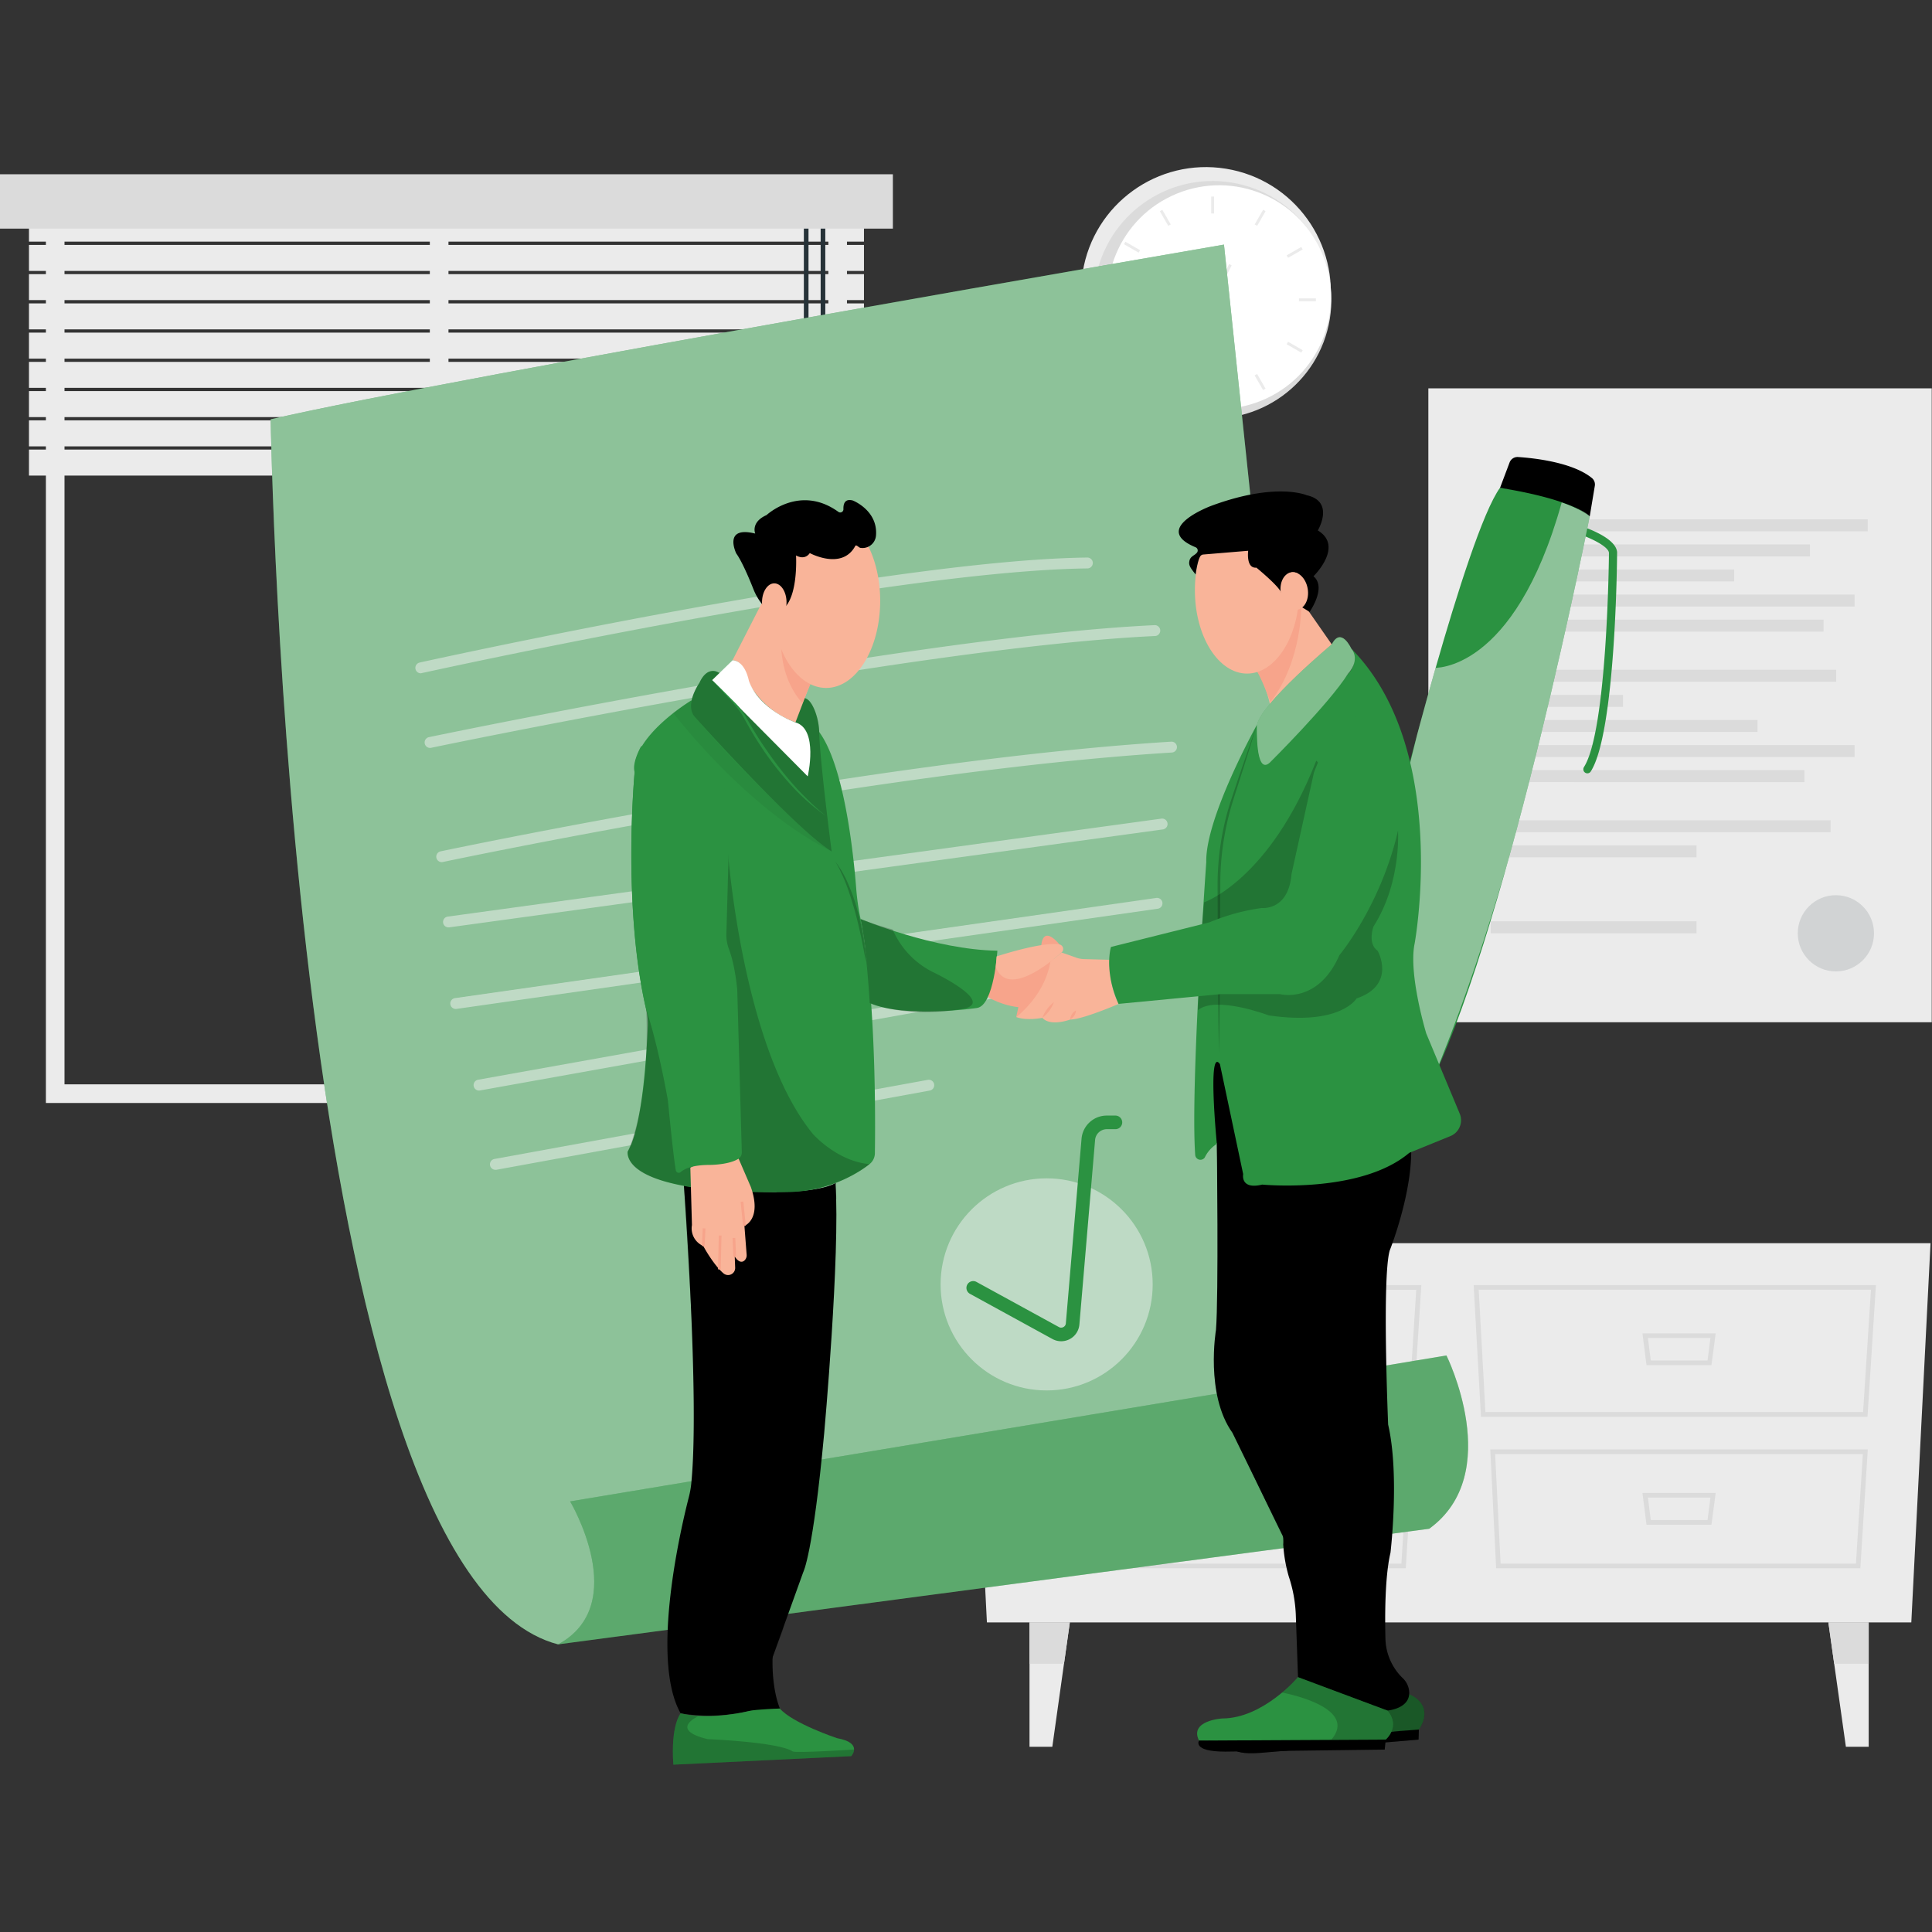 <svg xmlns="http://www.w3.org/2000/svg" viewBox="0 0 500 500" height="500" width="500" data-name="Layer 1"><rect x="0" y="0" width="500" height="500" fill="#333333" stroke="none"/><defs><clipPath id="a"><path data-primary="true" fill="#2b9241" d="M597.41 283.66s26.63-107 39.67-125c0 0 24 2.44 34.29 10.91 0 0-29.85 151.47-60.14 215.62l-32.08-73.51z" data-name="SVGID"/></clipPath><clipPath id="b"><path data-primary="true" fill="#2b9241" d="M323.85 627.19s-3.87 4.41-2.79 19.61l68-3.26s4.7-5.06-5.43-6.87c0 0-16.95-5.65-21.86-11.33 0 0-9.13.3-11.73.93.04 0-14.35 3.73-26.19.92z" data-name="SVGID"/></clipPath></defs><g style="stroke-width:1.477" transform="translate(-43.096 18.811) scale(.677)"><g style="stroke-width:1.477" data-name="freepik--background-complete--inject-5"><circle style="stroke-width:2.181" cx="524.68" cy="83.83" r="47.73" transform="rotate(-80.82 524.672 83.832)" fill="#ebebeb"/><circle style="stroke-width:2.181" cx="527.19" cy="86.82" r="45.41" transform="rotate(-80.71 527.193 86.816)" fill="#dbdbdb"/><circle style="stroke-width:2.181" cx="529.74" cy="85.83" r="42.74" transform="rotate(-22.23 529.623 85.84)" fill="#fff"/><path style="stroke-width:2.181" fill="#ebebeb" d="M526.67 47.36h1.09v6.46h-1.09z"/><path style="stroke-width:2.181" transform="rotate(-29.99 509.116 55.485)" fill="#ebebeb" d="M508.57 52.26h1.09v6.46h-1.09z"/><path style="stroke-width:2.181" transform="rotate(-60.11 496.41 66.68)" fill="#ebebeb" d="M495.83 63.45h1.09v6.48h-1.09z"/><path style="stroke-width:2.181" fill="#ebebeb" d="M487.77 86.28h6.46v1.09h-6.46z"/><path style="stroke-width:2.181" transform="rotate(-30.01 495.867 104.962)" fill="#ebebeb" d="M492.63 104.42h6.46v1.09h-6.46z"/><path style="stroke-width:2.181" transform="rotate(-60.03 509.107 118.187)" fill="#ebebeb" d="M505.88 117.64h6.46v1.09h-6.46z"/><path style="stroke-width:2.181" fill="#ebebeb" d="M526.67 119.83h1.09v6.46h-1.09z"/><path style="stroke-width:2.181" transform="rotate(-30 545.356 118.248)" fill="#ebebeb" d="M544.81 115.02h1.09v6.46h-1.09z"/><path style="stroke-width:2.181" transform="rotate(-60 558.576 104.937)" fill="#ebebeb" d="M558.03 101.72h1.09v6.44h-1.09z"/><path style="stroke-width:2.181" fill="#ebebeb" d="M560.22 86.28h6.46v1.09h-6.46z"/><path style="stroke-width:2.181" transform="rotate(-30 558.575 68.69)" fill="#ebebeb" d="M555.36 68.15h6.44v1.09h-6.44z"/><path style="stroke-width:2.181" transform="rotate(-60.03 545.373 55.47)" fill="#ebebeb" d="M542.14 54.93h6.46v1.09h-6.46z"/><path style="stroke-width:2.181" transform="rotate(-63.04 524.669 91.763)" fill="#ebebeb" d="M504.09 91.22h41.17v1.09h-41.17z"/><path style="stroke-width:2.181" transform="rotate(-11.32 528.336 92.202)" fill="#dbdbdb" d="M527.59 71.94h1.44v40.54h-1.44z"/><path style="stroke-width:2.181" d="M387.43 393.86H81.2V40.22h306.23Zm-299.11-7.13h292V47.36h-292z" fill="#ebebeb"/><path style="stroke-width:2.181" fill="#ebebeb" d="M227.97 49.23h7.13V390.3h-7.13z"/><path style="stroke-width:2.181" fill="#ebebeb" d="M74.73 54.65h319.2v9.94H74.73zm0 11.19h319.2v9.94H74.73zm0 11.16h319.2v9.94H74.73zm0 11.19h319.2v9.94H74.73zm0 11.18h319.2v9.94H74.73zm0 11.17h319.2v9.94H74.73zm0 11.18h319.2v9.94H74.73zm0 11.18h319.2v9.94H74.73zm0 11.17h319.2v9.94H74.73z"/><path style="stroke-width:2.181" fill="#263238" d="M370.95 52.64h1.78v229.01h-1.78z"/><path style="stroke-width:2.181" fill="#263238" d="M370.25 280.86h3.16l1.59 9.1h-6.33zm7.12-228.22h1.78v331.29h-1.78z"/><path style="stroke-width:2.181" fill="#263238" d="M376.68 381.52h3.17l1.57 9.1h-6.31z"/><path style="stroke-width:2.181" fill="#dbdbdb" d="M63.65 38.83h341.33v20.78H63.65z"/><path style="stroke-width:2.181" fill="#ebebeb" d="M609.68 120.67h192.43v242.32H609.68z"/><path style="stroke-width:2.181" fill="#dbdbdb" d="M633.52 170.74h144.11v4.58H633.52zm0 9.59h122.02v4.58H633.52zm0 9.58h93.06v4.58h-93.06zm0 9.6H772.6v4.58H633.52zm0 9.58h127.25v4.58H633.52zm0 19.17h132.05v4.58H633.52zm0 9.6h50.59v4.58h-50.59zm0 9.58h102.01v4.58H633.52zm0 9.59H772.6v4.58H633.52zm0 9.58h119.92v4.58H633.52zm0 19.18h129.94v4.58H633.52zm0 9.59h78.66v4.58h-78.66zm0 29.02h78.66v4.58h-78.66z"/><circle style="stroke-width:2.181" cx="765.47" cy="328.99" r="14.57" fill="#d1d3d4"/><path style="stroke-width:2.181" fill="#ebebeb" d="M801.65 447.45H433.58l7.35 144.98H794.3z"/><path style="stroke-width:2.181" d="M777.55 513.82H629.8l-2.8-50.34h153.78ZM631.5 512h144.37l3-46.76H628.93Zm143.32 59.72H635.6l-2.26-45.43h144.32Zm-137.52-1.79h135.84l2.63-41.86H635.21Z" fill="#dbdbdb"/><path style="stroke-width:2.181" d="M717.9 494.07h-24.83l-1.55-12.14h28zm-23.19-1.78h21.69l1.11-8.58h-23.9zm23.19 62.79h-24.83l-1.55-12.15h28zm-23.19-1.79h21.69l1.11-8.58h-23.9zm-90.93-39.47H456l-2.76-50.34H607Zm-146-1.79H602.1l2.95-46.76H455.21Zm143.27 59.69H461.83l-2.26-45.43h144.32Zm-137.52-1.79h135.84l2.63-41.86H461.44Z" fill="#dbdbdb"/><path style="stroke-width:2.181" d="M544.13 494.07H519.3l-1.55-12.14h28zm-23.19-1.78h21.68l1.1-8.58h-23.9zm23.19 62.79H519.3l-1.55-12.15h28zm-23.19-1.79h21.68l1.1-8.58h-23.9z" fill="#dbdbdb"/><path style="stroke-width:2.181" fill="#ebebeb" d="M457.21 639.96v-47.53h15.41l-2.23 15.8-4.46 31.73z"/><path style="stroke-width:2.181" fill="#dbdbdb" d="M457.21 608.23v-15.8h15.41l-2.23 15.8z"/><path style="stroke-width:2.181" fill="#ebebeb" d="M778.01 639.96v-47.53H762.6l2.22 15.8 4.47 31.73z"/><path style="stroke-width:2.181" fill="#dbdbdb" d="M778.01 608.23v-15.8H762.6l2.22 15.8z"/></g><path style="stroke-width:2.181" d="M167.13 132.5S173.88 573.86 277 600.81l302.55-79.34-48-455.75S238.6 116.1 167.13 132.5z" fill="#2b9241" data-primary="true"/><path style="stroke-width:2.181" d="M167.13 132.5S173.88 573.86 277 600.81l302.55-79.34-48-455.75S238.6 116.1 167.13 132.5z" fill="#f1f2f2" opacity=".5"/><g style="stroke-width:2.181" opacity=".5"><path style="stroke-width:3.222" d="M246.8 389.1a2.08 2.08 0 0 1-.37-4.13l258.4-46.33a2.08 2.08 0 0 1 .73 4.09l-258.39 46.33a1.61 1.61 0 0 1-.37.04z" fill="#f1f2f2"/></g><g style="stroke-width:2.181" opacity=".5"><path style="stroke-width:3.222" d="M232.54 301.78a2.08 2.08 0 0 1-.43-4.12c1.64-.35 165.41-34.86 279.19-41.92a2.08 2.08 0 1 1 .26 4.15c-113.48 7-276.95 41.49-278.59 41.84a2.1 2.1 0 0 1-.43.05z" fill="#f1f2f2"/></g><g style="stroke-width:2.181" opacity=".5"><path style="stroke-width:3.222" d="M235.21 326.72a2.07 2.07 0 0 1-.28-4.13l272.65-37.43a2.08 2.08 0 1 1 .57 4.12L235.5 326.7a1.42 1.42 0 0 1-.29.02z" fill="#f1f2f2"/></g><g style="stroke-width:2.181" opacity=".5"><path style="stroke-width:3.222" d="M237.89 357.91a2.08 2.08 0 0 1-.3-4.14l268.2-38.31a2.08 2.08 0 0 1 .59 4.11l-268.2 38.32z" fill="#f1f2f2"/></g><g style="stroke-width:2.181" opacity=".5"><path style="stroke-width:3.222" d="M253 419.39a2.08 2.08 0 0 1-.37-4.12L418.39 385a2.08 2.08 0 0 1 .75 4.09l-165.73 30.3a2.43 2.43 0 0 1-.41 0z" fill="#f1f2f2"/></g><g style="stroke-width:2.181" opacity=".5"><path style="stroke-width:3.222" d="M228.09 258.12a2.08 2.08 0 0 1-.43-4.12c1.83-.38 183.9-38.4 277.44-42.81h.1a2.08 2.08 0 0 1 .09 4.15c-93.2 4.4-275 42.35-276.78 42.73a2 2 0 0 1-.42.05z" fill="#f1f2f2"/></g><path style="stroke-width:2.181" d="m610 556.62-333 44.19c28.12-15.23 4.59-54.65 4.59-54.65l335-55.79s22.47 45.18-6.59 66.25z" fill="#2b9241" data-primary="true"/><path style="stroke-width:2.181" d="m610 556.62-333 44.19c28.12-15.23 4.59-54.65 4.59-54.65l335-55.79s22.47 45.18-6.59 66.25z" fill="#f1f2f2" opacity=".25"/><g style="stroke-width:2.181" opacity=".5"><path style="stroke-width:3.222" d="M224.52 229.6a2.08 2.08 0 0 1-.45-4.11c1.77-.39 177.53-39.26 255.26-40.14a2.08 2.08 0 0 1 0 4.16c-77.3.88-252.64 39.65-254.41 40a1.73 1.73 0 0 1-.4.09z" fill="#f1f2f2"/></g><path style="stroke-width:2.181" d="M670.48 267.84a1.6 1.6 0 0 1-.84-.24 1.57 1.57 0 0 1-.48-2.15c8.86-13.93 9.54-79.14 9.56-81.95-.35-2.62-7.94-6.1-13-7.65a1.567 1.567 0 1 1 .91-3c2.45.74 14.69 4.75 15.2 10.41a.76.76 0 0 1 0 .15c0 2.8-.56 68.78-10.05 83.69a1.54 1.54 0 0 1-1.3.74z" fill="#2b9241" data-primary="true"/><path style="stroke-width:2.181" data-name="SVGID" d="M597.41 283.66s26.63-107 39.67-125c0 0 24 2.44 34.29 10.91 0 0-29.85 151.47-60.14 215.62l-32.08-73.51z" fill="#2b9241" data-primary="true"/><g style="stroke-width:1.477" clip-path="url(#a)"><path style="stroke-width:2.181" d="M611.67 227.52s30.74 2.23 49-63.26c0 0 6.68 2.23 10.69 5.35 0 0-22.72 126.52-60.14 215.62l-16-58.8 7.57-62.82z" fill="#f1f2f2" opacity=".5"/></g><path style="stroke-width:2.181" d="m637.08 158.7 3.65-9.69a3.23 3.23 0 0 1 3.22-2.09c5.83.38 20.81 1.94 28.27 8.05a3.19 3.19 0 0 1 1.09 3l-1.94 11.64s-5.32-6.22-34.29-10.91z" data-secondary="true"/><path style="stroke-width:2.181" d="M461.68 334.15s.11-8.91 7-.89zM452.13 361l1.56-7.2 3.13 3.13a27.93 27.93 0 0 1-2.91 2.73c-.61.48-1.21.92-1.78 1.34z" fill="#f7a48b"/><path style="stroke-width:2.181" d="M441.49 353.47s9.08 5.63 19.4 3.44c0 0 7.51-5 5.63-18.14L456.2 336l-17.2 6.21Z" fill="#f7a48b"/><path style="stroke-width:2.181" d="m358.72 606.52 12-33.32s3.71-6.79 8-53.07c0 0 6.17-68.19 4.32-95.65 0 0-4.94 3.39-22.53 3.39l-8.95 173.71z" data-secondary="true"/><path style="stroke-width:2.181" opacity=".2" d="m367.98 484.64 8.94-5.55-8.63 76.21-5.25 39.8-4.32 11.42-1.85-28.39z"/><path style="stroke-width:2.181" d="M325.09 425.4s6.06 81.43 2.83 113.83a34.56 34.56 0 0 1-.93 5.25c-2.83 11-14.93 61.87-3.14 82.71a67.81 67.81 0 0 0 26.23-.92l11.73-.93s-6.18-13.27-.31-38c0 0 4.63-26.23 5.24-42.27l4.94-34.25 8-49.37 3.4-37s-5.85 7.12-57.99.95z" data-secondary="true"/><path style="stroke-width:2.181" d="m325.09 425.4 3.08 52.45s21.6-4.93 34.56-27.77c0 0 14.5-19.43 20.67-19.43l-.3-6.17s-8.64 7.4-58.01.92z" opacity=".2"/><path style="stroke-width:2.181" d="M327.88 240s-22.94 13.81-21.61 27.4c0 0-4.88 49.85 4.41 90.76a24 24 0 0 1 .61 6.26c-.38 9.73-2 38.6-7.69 48 0 0-3.84 16.8 61.38 15.48a53.35 53.35 0 0 0 27.27-8 40.83 40.83 0 0 0 3.85-2.71 5.36 5.36 0 0 0 2-4.14c.18-11.48.53-60.6-5.48-89.57a90.44 90.44 0 0 1-1.62-11.2c-1.07-13.81-4.67-48-14.53-60.7zM570.9 611.94s-12.13 16.71-27.83 17.83c0 0-12.58 1.66-8.21 9.05 0 0 56-2.07 71.19-5.45 0 0 6.79-9-4-13.61z" fill="#2b9241" data-primary="true"/><path style="stroke-width:2.181" d="M534.86 638.82s-2.38 4.4 10.26 3.5l60.82-5.1.11-3.85z" data-secondary="true"/><path style="stroke-width:2.181" d="M534.86 638.82s-2.38 4.4 10.26 3.5l60.82-5.1.11-3.85z" opacity=".2"/><path style="stroke-width:2.181" d="M565 618.21s30 2.22 20.22 15.62c0 0 13.28.85 20.88-.46 0 0 6.79-9-4-13.61l-31.19-7.82z" opacity=".4"/><path style="stroke-width:2.181" d="M528.82 409.32s.72 58.71-.33 71.3c0 0-4.19 24.64 6.3 39.32l21.49 44-4.72-153.1-13.1-39.84-14.69 2.62s-2.48 26.28 5.05 35.7z" data-secondary="true"/><path style="stroke-width:2.181" d="M529.55 442.56s8.32 32.07 11.29 89.4c0 0 9.8 21 15.44 32l-4.72-153.1-13.1-39.86-14.69 2.62s-2.21 23.53 5.05 35.67z" opacity=".4"/><path style="stroke-width:2.181" d="M534.79 405.11s1.94 35.89 7.21 54.48a58.37 58.37 0 0 1 2.12 18.41c-.74 16.66-1.19 47.43 4.82 57.2 0 0 5.85 20.86 5.26 27.4a56.22 56.22 0 0 0 2.15 12.35 52.59 52.59 0 0 1 2.65 14.32l.85 24.07s11.88 18.71 34.16 12.77c0 0 9.88-.73 8.15-8.47a8 8 0 0 0-2.35-4l-.43-.42a21.75 21.75 0 0 1-6.11-14.71c-.19-7.49-.29-23.4 1.93-32.71 0 0 3.56-29.7-.89-49 0 0-2.38-56.14.59-66.53 0 0 11.29-28.22 7.43-46.63z" data-secondary="true"/><path style="stroke-width:2.181" d="M539.05 445.23s1.49-16.34 23.17-13.37l37.42 2.38s5.35-20.2 2.68-30.59l-67.53 1.46s.7 23.19 4.26 40.12zM341.92 297.91s5.56 75.07 32.52 107.82c0 0 9.24 10.5 21.66 11.49a53.46 53.46 0 0 1-31.1 10.67s-61.6 2.12-61.38-15.48c0 0 8.6-17.16 7.08-54.25l13-33.74zm40.98 3.57a38.53 38.53 0 0 1 5.08 8.83 71.38 71.38 0 0 1 3.38 9.63 94.62 94.62 0 0 1 2.19 10c.27 1.68.49 3.36.72 5 .23 1.64.33 3.38.44 5.07-.35-1.66-.63-3.33-.94-5l-1-5c-.75-3.29-1.47-6.59-2.41-9.83-.94-3.24-1.92-6.46-3.12-9.61-.6-1.58-1.24-3.14-2-4.66a34.81 34.81 0 0 0-2.34-4.43z" opacity=".2"/><path style="stroke-width:2.181" d="m327.88 240-6.9 4.68s27.84 36.75 60.59 53c0 0-21.39-15.81-52.35-51.45a7.69 7.69 0 0 1-1.34-6.23Z" opacity=".05"/><path style="stroke-width:2.181" d="M392.61 323.51s28.23 11.81 52.32 12.13c0 0-1.25 21-7.82 21.9 0 0-27.22 4.06-41-1.88.02 0-.76-19.87-3.5-32.15z" fill="#2b9241" data-primary="true"/><path style="stroke-width:2.181" d="M404.89 327.5a32.47 32.47 0 0 0 15.95 16.58s26 12.52 8.76 14.08c0 0-17.83 3.44-33.47-2.5 0 0-1.1-19.87-3.52-32.15a112.94 112.94 0 0 0 12.28 3.99z" opacity=".2"/><path style="stroke-width:2.181" d="M444.62 337.83s17.73-5.84 24.07-4.57a1.77 1.77 0 0 1 .79 3.06c-4.84 4.31-20.68 17.19-25.17 5.57z" fill="#f9b499"/><path style="stroke-width:2.181" d="M452.13 361s10.86-8 13.05-21.12l4.3-3.54 5.71 2a9.29 9.29 0 0 0 2.77.51l9.84.27s-.45 9.3 3.44 16.89c0 0-13.77 5.95-18.46 5.95 0 0-7.51 2.81-10.64-.63 0-.04-5.94 1.21-10.01-.33z" fill="#f9b499"/><path style="stroke-width:2.181" d="M462.14 361.29a12.19 12.19 0 0 1 1.77-3.28 12 12 0 0 1 2.61-2.66 13.3 13.3 0 0 1-4.38 5.94zm10.64.63a3.93 3.93 0 0 1 .66-2 3.81 3.81 0 0 1 1.53-1.44 4.28 4.28 0 0 1-2.19 3.44z" fill="#f7a48b"/><path style="stroke-width:2.181" d="M544.19 249.21s-19.81 35.58-19.41 52.57c0 0-6.12 86-4.22 112a2 2 0 0 0 3.58 1 3.07 3.07 0 0 0 .2-.36 12.46 12.46 0 0 1 3.56-4.28l.92-.74s-3.64-37.27 1.18-30.4l8.89 42.05s-1.21 6.06 7.28 4c0 0 37.6 3.64 56.2-12.13l15.72-6.4a6.54 6.54 0 0 0 3.61-8.52l-12.82-30.71s-6.88-22.64-4.45-34.36c0 0 13.75-74.4-24.26-112.81 0 0 3.24 5.26-1.21 9.71 0 0-20.5 25.07-30.21 33.56 0-.02-4.56 6.44-4.56-14.18z" fill="#2b9241" data-primary="true"/><path style="stroke-width:2.181" d="M529.63 374.55c-.21-10.61-.31-21.23-.4-31.85l-.12-31.84a104.78 104.78 0 0 1 4.73-31.51q5-15.14 10.35-30.14l-4.76 15.2c-1.6 5.06-3.26 10.12-4.82 15.17a106.54 106.54 0 0 0-4.46 31.28L530 342.7c0 10.62-.15 21.24-.37 31.85z" opacity=".2"/><path style="stroke-width:2.181" d="m523.16 325.63.81-8.49S549 308.65 566.83 263l13.75 13.75L598 288s2 20.62-9.3 38.41c0 0-2.42 6.47 1.62 9.3 0 0 7.28 12.94-8.09 18.19 0 0-6.06 10.51-33.56 6.47 0 0-20.21-7.68-27.09-2z" opacity=".2"/><path style="stroke-width:2.181" d="m327.56 418.61.61 21.91a7.31 7.31 0 0 0 4.32 8s3.82 7.15 7.79 10.51a2.71 2.71 0 0 0 4.41-2.23l-.16-4.27s1.81 3.18 3.69 1.56a2.74 2.74 0 0 0 .86-2.27l-.85-11s6.77-2.46 2.47-14.82l-4.7-10.89s-1.43.08-10.68 1.64c.02 0-4.99.01-7.76 1.86z" fill="#f9b499"/><path style="stroke-width:2.181" transform="rotate(-87.42 332.664 445.151)" fill="#f7a48b" d="M329.25 444.63h6.79v1.04h-6.79z"/><path style="stroke-width:2.181" transform="rotate(-88.66 338.8 451.01)" fill="#f7a48b" d="M332.34 450.49h12.96v1.04h-12.96z"/><path style="stroke-width:2.181" transform="rotate(-2.49 344.484 448.964)" fill="#f7a48b" d="M343.85 445.45h1.04v7.1h-1.04z"/><path style="stroke-width:2.181" transform="rotate(-5.71 347.815 436.268)" fill="#f7a48b" d="M347.25 431.55h1.04v9.3h-1.04z"/><path style="stroke-width:2.181" data-name="SVGID" d="M323.85 627.19s-3.87 4.41-2.79 19.61l68-3.26s4.7-5.06-5.43-6.87c0 0-16.95-5.65-21.86-11.33 0 0-9.13.3-11.73.93.04 0-14.35 3.73-26.19.92z" fill="#2b9241" data-primary="true"/><g style="stroke-width:1.477" clip-path="url(#b)"><path style="stroke-width:2.181" d="M330.47 628.34s-11.22 5.07 3.62 8.69c0 0 27.14 1.08 32.57 4.7 1.09.73 23.52-.72 23.52-.72l4 1.81-18.47 16.28-59.71-5.79-5.79-21.31 10.13-7.24 3.51 2.47z" opacity=".2"/></g><path style="stroke-width:2.181" d="M559.84 613.34s-13.29 15.8-29 15.8c0 0-12.67.77-8.83 8.45 0 0 56 1.92 71.39-.38 0 0 5.84-4.93.62-11.1z" fill="#2b9241" data-primary="true"/><path style="stroke-width:2.181" d="M522 637.59s-2.69 4.22 10 4.22l61-.77.38-3.83z" data-secondary="true"/><path style="stroke-width:2.181" d="M553.75 619.23s29.6 5.35 18.85 18c0 0 14.12.06 20.78 0 0 0 5.85-4.88.62-11.1l-34.16-12.77c-.81.9-1.7 1.83-2.67 2.77a75.699 75.699 0 0 1-3.42 3.1z" opacity=".2"/><circle style="stroke-width:2.181" cx="463.76" cy="463.2" r="40.54" fill="#f1f2f2" opacity=".5"/><path style="stroke-width:2.181" d="M469.32 484.94a7 7 0 0 1-3.35-.86l-31.52-17.27a2.593 2.593 0 0 1 2.49-4.55l31.52 17.26a1.77 1.77 0 0 0 1.7 0 1.74 1.74 0 0 0 .94-1.42l6-70.53a9.67 9.67 0 0 1 9.69-8.9h3.26a2.6 2.6 0 1 1 0 5.2h-3.26a4.5 4.5 0 0 0-4.51 4.14l-6 70.53a7 7 0 0 1-7 6.4z" fill="#2b9241" data-primary="true"/><path style="stroke-width:2.181" d="M542.79 226.66s4.32 4.57 6.86 17l24.14-23.63-11.68-16.77z" fill="#f9b499"/><path style="stroke-width:2.181" d="M544.19 249.21s-.85 19.65 4.85 14.56c0 0 22.63-22.43 29.92-34 0 0 5-5.08 1.21-9.71 0 0-3.84-8.43-7.39-1.57 0 .04-26.69 22.28-28.59 30.72z" fill="#2b9241" data-primary="true"/><path style="stroke-width:2.181" d="M544.19 249.21s-.85 19.65 4.85 14.56c0 0 22.63-22.43 29.92-34 0 0 5-5.08 1.21-9.71 0 0-3.84-8.43-7.39-1.57 0 .04-26.69 22.28-28.59 30.72z" fill="#fff" opacity=".4"/><path style="stroke-width:2.181" d="M549.3 240.67s-3.66-10.42-6.51-14L561.11 203s.66 21.41-11.81 37.67z" fill="#f7a48b"/><ellipse style="stroke-width:2.181" cx="540.38" cy="197.82" rx="19.95" ry="31.89" fill="#f9b499"/><path style="stroke-width:2.181" d="M565.93 267.59c8.81-23.59 18.75-23.87 25.75-19.59a20.06 20.06 0 0 1 9.32 17.4c-.31 42.08-25.32 71.94-25.32 71.94-8.23 18.81-22.73 14.9-22.73 14.9h-22.69l-39 3.73c-5.72-12.72-2.91-21.76-2.91-21.76L526 324.8a79.61 79.61 0 0 1 20-5.48s10.19 1.17 11.36-12.94zm-227.58-38.28s-4.23-2.9-7.35 4c0 0-5.79 8.24-1.78 12.92 0 0 38.53 43 52.35 51.45 0 0-4.44-34-4.73-45.11a25.19 25.19 0 0 0-1.57-8.38c-.92-2.39-2.23-4.69-3.95-5.09z" fill="#2b9241" data-primary="true"/><path style="stroke-width:2.181" d="M338.35 229.31s-4.23-2.9-7.35 4c0 0-5.79 8.24-1.78 12.92 0 0 38.53 43 52.35 51.45 0 0-4.44-34-4.73-45.11a25.19 25.19 0 0 0-1.57-8.38c-.92-2.39-2.23-4.69-3.95-5.09z" opacity=".2"/><path style="stroke-width:2.181" d="m373.37 233.64-5.62 14.7a33.16 33.16 0 0 1-16.36-12.63 15.75 15.75 0 0 1-2-4.29c-.8-2.61-2.6-6.95-5.72-6.79L355 202.48s4.12 7.67 5 7c0 0 .9 15.52 13.37 24.16z" fill="#f9b499"/><path style="stroke-width:2.181" d="m343.7 224.63-7.8 7.57 36.53 36.8s4.22-18.08-4.68-20.62c0 0-13.81-4.78-17.82-15.92 0-.04-1.3-7.54-6.23-7.83z" fill="#fff"/><path style="stroke-width:2.181" d="M379.34 284.1a80.94 80.94 0 0 1-12.81-11.24 117.9 117.9 0 0 1-10.67-13.32c-1.6-2.36-3.14-4.75-4.6-7.2-.73-1.22-1.44-2.45-2.14-3.69-.7-1.24-1.32-2.52-2.07-3.69a45.83 45.83 0 0 0-5.43-6.45c-1.91-2.1-3.84-4.18-5.72-6.31 2.05 2 4.06 4 6.08 6l3 3a25.82 25.82 0 0 1 2.73 3.34c.83 1.19 1.49 2.47 2.19 3.68s1.42 2.45 2.16 3.65c1.47 2.42 3 4.78 4.65 7.1a130.54 130.54 0 0 0 10.4 13.38l1.41 1.58 1.46 1.54 3 3c1 1 2.07 1.92 3.1 2.89 1.03.97 2.18 1.81 3.26 2.74zM322 419.61a1.13 1.13 0 0 0 1.87.65c1.47-1.28 4.59-2.73 11.16-2.73 0 0 7.41 0 11-2.42a2.84 2.84 0 0 0 1.2-2.45l-1.74-62s-.7-9-3.16-15.59a15 15 0 0 1-1-5.69l1.24-44.21s-.44-38.32-33.86-27.62c0 0-3.56 6.23-2.45 9.8 0 0-4.76 51.89 4.41 90.76 0 0 4.06 11.26 8.29 34.65.04.05 1.8 19.41 3.04 26.85z" fill="#2b9241" data-primary="true"/><path style="stroke-width:2.181" d="m370.36 241 3.91-9.14-11.74-18.27S360 229.12 370.36 241z" fill="#f7a48b"/><ellipse style="stroke-width:2.181" cx="379.48" cy="201.88" rx="20.65" ry="33.32" fill="#f9b499"/><path style="stroke-width:2.181" d="M351.67 197.43c-1.58-4-4.36-10.59-6.56-13.65 0 0-5.25-10.68 7.24-7.6 0 0-1.81-4.35 4.35-7.07 0 0 12.7-11.88 27.44-1.23a1.22 1.22 0 0 0 1.94-1c-.08-2 .5-4.16 3.58-3.34 0 0 9.62 3.76 8.87 13.33a5.17 5.17 0 0 1-6 4.77c-.61-.12-1.57-1.39-1.93-.71-5.07 9.41-17.39 2.71-17.39 2.71s-1.63 2.9-5.25.91c0 0 .82 13.79-3.89 19.4 0 0 0-10.18-5.81-7.74-2.88 1.21-3.17 4.62-2.73 7.58 0 .05-.06 0-.21-.21a22.22 22.22 0 0 1-3.65-6.15z" data-secondary="true"/><ellipse style="stroke-width:2.181" cx="359.64" cy="202.48" rx="4.69" ry="7.27" fill="#f9b499"/><path style="stroke-width:2.181" d="M520.71 191.81s.64-4.95 1.74-6.87a1.5 1.5 0 0 1 1.2-.75l17.16-1.43s-.92 6.82 3.13 6.45c0 0 9.59 7.81 9.59 10 0 0-.3-7.69 4-8.23a3.73 3.73 0 0 1 4 2.83 12.88 12.88 0 0 1-1.25 9.86l4 2.45s6.64-9.37 1.48-13.61c0 0 11.8-11.43 1.66-17.52 0 0 6.64-11.06-4.24-13.46 0 0-11.62-5.16-36.51 4.06 0 0-23.41 8.67-5.9 15.86a1.33 1.33 0 0 1 .32 2.17c-.86 1-2.47 1.26-2.77 3.12-.32 1.57.39 2.54 2.39 5.07z" data-secondary="true"/><ellipse style="stroke-width:2.181" cx="558.43" cy="198.12" rx="5.21" ry="7.24" transform="rotate(-9.27 558.59 198.185)" fill="#f9b499"/></g></svg>